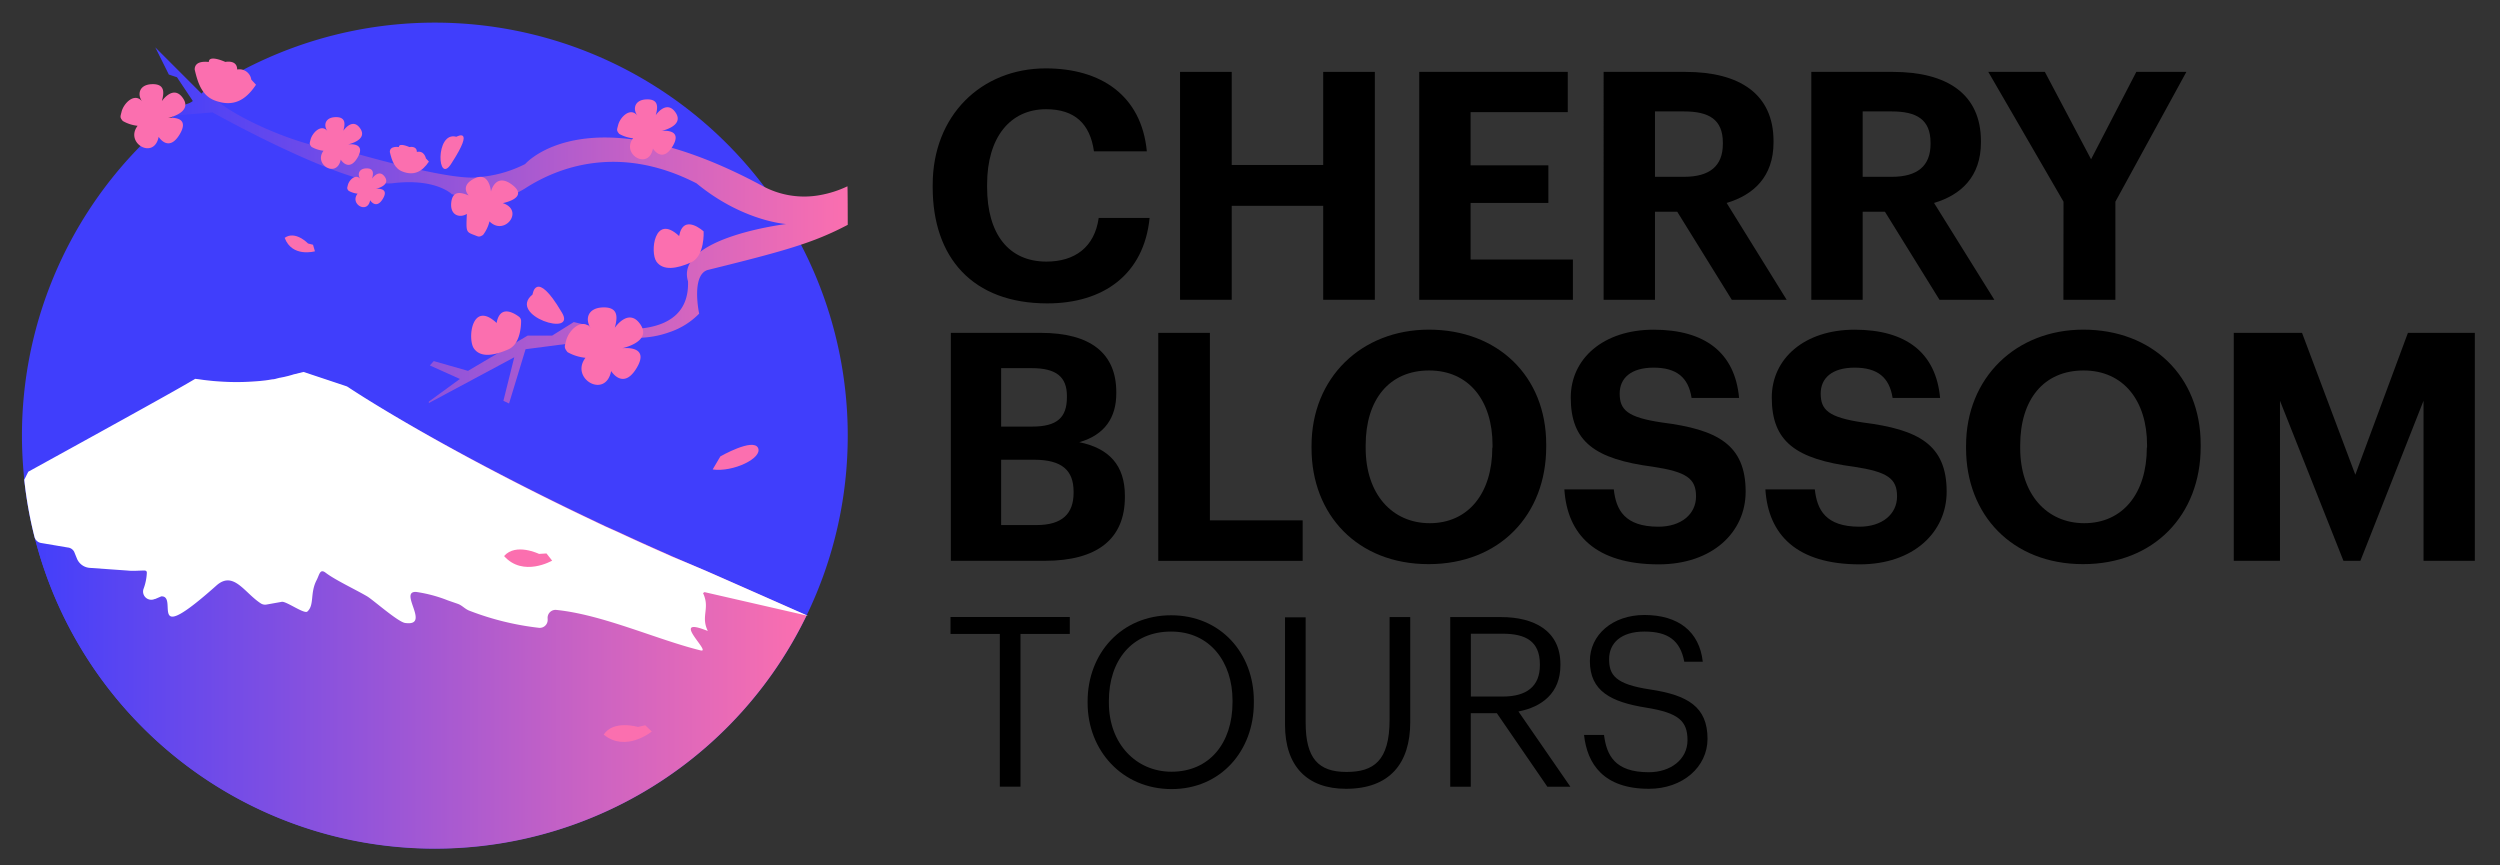 <?xml version="1.0" encoding="utf-8"?>
<svg xmlns="http://www.w3.org/2000/svg" xmlns:xlink="http://www.w3.org/1999/xlink" id="Layer_2" data-name="Layer 2" viewBox="0 0 442 153">
  <rect x="0" y="0" width="442" height="153" fill="#333333" stroke="none"/>
  <defs>
    <style>.cls-1{fill:url(#linear-gradient);}.cls-2{fill:url(#linear-gradient-2);}.cls-3{fill:#fff;}.cls-4{fill:url(#linear-gradient-3);}.cls-5{fill:#fb6faf;}</style>
    <linearGradient id="linear-gradient" x1="3.88" y1="77" x2="-142.12" y2="77" gradientUnits="userSpaceOnUse">
      <stop offset="0" stop-color="#403efc"/>
      <stop offset="0.11" stop-color="#5644f3"/>
      <stop offset="0.73" stop-color="#cc63c2"/>
      <stop offset="1" stop-color="#fb6faf"/>
    </linearGradient>
    <linearGradient id="linear-gradient-2" x1="4.26" y1="107.85" x2="142.61" y2="107.85" xlink:href="#linear-gradient"/>
    <linearGradient id="linear-gradient-3" x1="26.03" y1="39.85" x2="149.88" y2="39.85" xlink:href="#linear-gradient"/>
  </defs>
  <title>Cherry-Blossom-Tours</title>
  <path class="cls-1" d="M149.88,77a72.82,72.82,0,0,1-7.27,31.8.05.05,0,0,0,0,0,73,73,0,0,1-136.26-13A72,72,0,0,1,4.26,84.51l-.06-.65C4,81.6,3.88,79.32,3.88,77a73,73,0,0,1,146,0Z"/>
  <path class="cls-2" d="M142.61,108.8A73,73,0,0,1,4.26,84.51q8.4-4.65,17.65-10.07c3.72-2.18,7.55-4.43,11.48-6.8l.21-.13a1.87,1.87,0,0,0,.28-.16l.61-.37h0l.53.06a45.28,45.28,0,0,0,11.9.22l.66-.1.56-.09.1,0,.25,0,.06,0,.88-.23h.06l2.39-.59,0,0,1.76-.43h0l7.67,2.56S73.74,76.64,97.08,88.2c3.28,1.63,6.63,3.23,10,4.83l2.24,1q2.82,1.32,5.79,2.65l3.68,1.64,3.12,1.37,2.35,1Z"/>
  <path class="cls-3" d="M124.57,104.69a1.06,1.06,0,0,0-.27.18,4.57,4.57,0,0,1,.27.68c.74,2.25-.61,3.6.57,6l-.57-.21c-6.06-2.27,1.36,4.16-.71,3.65-7.66-1.88-17.31-6.34-25.54-7.16a1.4,1.4,0,0,0-1.5,1.49,3.4,3.4,0,0,1,0,.45A1.4,1.4,0,0,1,95.31,111,49.35,49.35,0,0,1,83.06,108c-.85-.3-1.3-.94-2.09-1.23l-1.79-.62a24.75,24.75,0,0,0-5.63-1.5c-3.14-.1,2.71,6.15-1.93,5.49-1.26-.18-5.66-4.08-6.7-4.7-2.08-1.22-5.68-2.9-7.36-4.19-1-.75-1.07.33-1.59,1.33-1.19,2.3-.35,4.39-1.63,5.54-.55.49-3.72-1.84-4.51-1.72l-2.69.48a1.4,1.4,0,0,1-1-.18c-2.94-1.88-4.84-5.89-7.9-3.16-12.59,11.21-6.56,1.72-9.73,1.9l-1.07.46-.08,0h0a1.45,1.45,0,0,1-2-1.74,9.27,9.27,0,0,0,.6-2.86.56.56,0,0,0-.06-.29.49.49,0,0,0-.4-.14c-1,0-1.95.12-3,0l-3.39-.24-3.23-.23a2.65,2.65,0,0,1-2.29-1.67l-.47-1.16A1.43,1.43,0,0,0,12,96.8L7.27,96A1.43,1.43,0,0,1,6.1,94.93,72.92,72.92,0,0,1,4.29,84.82L5,83.4C17.09,76.74,29.32,70,33.39,67.64l.21-.13a1.87,1.87,0,0,0,.28-.16c.27-.15.48-.27.63-.37h0l.53.06a45.28,45.28,0,0,0,11.9.22l.66-.1.56-.09.1,0,.34-.06.88-.23h.06a18,18,0,0,0,2.38-.59l0,0,1.75-.43h0l7.5,2.5a1.5,1.5,0,0,1,.34.16c1.49,1,13.69,9,35.53,19.84,3.28,1.63,6.62,3.23,10,4.83l2.24,1c1.93.9,3.85,1.78,5.8,2.65l3.68,1.64L122,99.73l2.35,1c.08,0,16,7.05,18.3,8.06l.26.1-.28-.06Z"/>
  <path class="cls-4" d="M149.82,32.94c.06-.33.06,6.81.06,6.81-6.08,3.2-11.08,4.6-24.83,8-2.88,1-1.44,7.7-1.44,7.7a13.17,13.17,0,0,1-5.28,3.29,16.7,16.7,0,0,1-4.21.92s0,0,0,0a20.76,20.76,0,0,1-4.36-.07h0c-.67-.07-1.35-.19-2.07-.33s-1.18-.28-1.79-.44c-2.89-1-3.37.47-3.37.47l-1.92,1.45-7.69,1L90,71.34l-1-.48,1.92-7.69-15.1,8.09V71l5.49-4L76,64.61l.69-.77,6.05,1.73,6.63-3.92,0,0,.71-.42,3.2-1.89h4.33l3.84-2.4a41.45,41.45,0,0,0,7.79,1.23,22.9,22.9,0,0,0,5.1-.23c4.08-.68,7.49-2.84,7.3-8.21C119.29,42,139,39.61,139,39.61s-7.69-.47-15.86-7.2c-13.78-7.06-24.57-2.78-30.23.85a13,13,0,0,1-1.31.74,13.78,13.78,0,0,1-9.76.87l-1.48-.41-.48-.13S77,31.44,69.3,32.41a7.24,7.24,0,0,1-1.16,0,22.89,22.89,0,0,1-5.57-1.11c-10.09-3.08-25-11.43-25-11.43l-6.65.55L26,20.87l6.74-2.38,1.44-.5-2.89-4.33-1.44-.48-2.4-4.81,8.17,8.17.31-.31,1.14-1.12L37.57,17s.35.36,1,.94c2.76,2.49,14,8.2,23.11,8.86.14,0,17.26,5.1,22.64,4.56l.86-.1A21.73,21.73,0,0,0,92.85,29s11-12.78,41.91,3.85a15.45,15.45,0,0,0,10.13,1.66A19,19,0,0,0,149.82,32.94Z"/>
  <path class="cls-5" d="M88.89,35.91s4.71-.88,1.71-3.2-3.8,1.15-3.8,1.15-.26-3.62-2.93-2.3-1,3-1,3c-1.27-.52-2.85-1-3.09,1.26s1.5,2.78,2.76,2c-.14,3.14-.16,3.18,1.27,3.72.8.3.87.45,1.59,0a6.38,6.38,0,0,0,1.14-2.4C89.19,41.83,92.78,37.2,88.89,35.91Z"/>
  <path class="cls-5" d="M108.05,65.6s2.13,3.49,4.54-.59S110,61.57,110,61.57s5.31-1.11,3.23-4.2-4.54.59-4.54.59c.45-1.65.8-3.69-2.07-3.61s-3.22,2.29-2.1,3.74c-1.61-2.07-4,.31-4.44,2.17-.25,1-.42,1.15.26,2a8.12,8.12,0,0,0,3.17,1C100.72,66.93,107.07,70.62,108.05,65.6Z"/>
  <path class="cls-5" d="M115.44,26.27s1.65,2.7,3.51-.46-2-2.66-2-2.66,4.11-.86,2.5-3.24-3.51.45-3.51.45c.35-1.28.61-2.85-1.6-2.79s-2.5,1.77-1.63,2.89c-1.24-1.6-3.09.24-3.43,1.68-.2.8-.33.89.2,1.53a6.32,6.32,0,0,0,2.45.78C109.77,27.3,114.69,30.16,115.44,26.27Z"/>
  <path class="cls-5" d="M60.24,28.22s1.43,2.33,3-.4-1.7-2.29-1.7-2.29,3.54-.74,2.16-2.8-3,.39-3,.39c.3-1.1.53-2.46-1.38-2.41s-2.15,1.53-1.41,2.49c-1.07-1.37-2.66.22-3,1.46-.16.69-.28.76.17,1.31a5.44,5.44,0,0,0,2.12.68C55.36,29.1,59.59,31.57,60.24,28.22Z"/>
  <path class="cls-5" d="M65.44,35.4s1.07,1.75,2.27-.29-1.27-1.72-1.27-1.72,2.65-.56,1.61-2.1-2.27.29-2.27.29c.23-.83.4-1.84-1-1.81s-1.62,1.15-1.06,1.88c-.8-1-2,.15-2.22,1.08-.12.52-.21.58.13,1a4.13,4.13,0,0,0,1.59.51C61.77,36.07,65,37.92,65.44,35.4Z"/>
  <path class="cls-5" d="M28.05,24.19s1.76,2.89,3.75-.49-2.1-2.84-2.1-2.84,4.39-.92,2.67-3.47-3.75.49-3.75.49c.37-1.37.65-3.06-1.72-3s-2.66,1.9-1.74,3.09c-1.32-1.71-3.3.26-3.67,1.8-.2.85-.35.95.22,1.62a6.57,6.57,0,0,0,2.62.85C22,25.29,27.24,28.34,28.05,24.19Z"/>
  <path class="cls-5" d="M91.76,56a.94.94,0,0,1,.37.77c0,1.15-.25,4.15-2.26,5-2.5,1.1-4.88,1.51-6.07-.14s-.4-8.65,4-4.53C88.4,53.83,90.83,55.31,91.76,56Z"/>
  <path class="cls-5" d="M124.4,40.91s.25,4.4-2.25,5.5-4.89,1.5-6.08-.14-.39-8.65,4-4.54C120.83,37.62,124.4,40.91,124.4,40.91Z"/>
  <path class="cls-5" d="M34.42,12.29c.56,2.4,1.28,4.64,3.59,5.49,3.18,1.18,5.4,0,7.25-2.8l-.83-.9a2.13,2.13,0,0,0-2.5-1.79c0-1.79-2.09-1.34-2.09-1.34s-2.92-1.34-2.92,0C36.92,11,34.42,10.5,34.42,12.29Z"/>
  <path class="cls-5" d="M68.92,26.86c.36,1.53.82,2.95,2.29,3.49,2,.75,3.44,0,4.62-1.78L75.3,28s-.27-1.43-1.6-1.14c0-1.14-1.32-.86-1.32-.86s-1.86-.85-1.86,0C70.52,26,68.92,25.72,68.92,26.86Z"/>
  <path class="cls-5" d="M126,83l1.36-2.31s5.8-3.31,6.66-1.5S129.57,83.52,126,83Z"/>
  <path class="cls-5" d="M115.24,129.33l-1.16-1.1-1.29.29s-4.37-1.28-6.05,1.36C110.64,133.09,115.24,129.33,115.24,129.33Z"/>
  <path class="cls-5" d="M97.62,99.12l-1-1.27-1.32.08s-4.11-2-6.18.38C92.49,102.1,97.62,99.12,97.62,99.12Z"/>
  <path class="cls-5" d="M55.68,44.43l-.34-1.16-.88-.22s-2.24-2.35-4.13-1C51.64,45.58,55.68,44.43,55.68,44.43Z"/>
  <path class="cls-5" d="M94.16,52.06s.56-4.61,5.11,3.08C102.28,59.8,89.57,55.79,94.16,52.06Z"/>
  <path class="cls-5" d="M80.69,24.18s3.4-1.89-.86,4.68C77.3,33,76.88,23.12,80.69,24.18Z"/>
  <path d="M164.9,33.12v-.45c0-12.23,8.56-20.58,20-20.58,9.69,0,16.91,4.74,17.86,14.66h-9.35c-.68-4.85-3.39-7.44-8.46-7.44-6.37,0-10.43,5-10.43,13.3v.45c0,8.35,3.84,13.19,10.49,13.19,5,0,8.51-2.53,9.24-7.72h9c-1,10-8.17,15.11-18.09,15.11C171.94,53.64,164.9,45.52,164.9,33.12Z"/>
  <path d="M208.63,12.71h9.14V29.17h16.17V12.71h9.13V53h-9.13V36.39H217.77V53h-9.14Z"/>
  <path d="M250.92,12.71h26.26v7.11H260v9.41h13.75v6.65H260v10h18.09V53H250.92Z"/>
  <path d="M283.52,12.71H298c9.53,0,15.56,3.89,15.56,12.24v.22c0,6.09-3.55,9.3-8.29,10.71L315.88,53h-9.7l-9.64-15.56H292.6V53h-9.08Zm14.21,18.55c4.56,0,6.87-1.92,6.87-5.81v-.22c0-4.12-2.47-5.53-6.87-5.53H292.6V31.26Z"/>
  <path d="M320.24,12.71h14.43c9.53,0,15.56,3.89,15.56,12.24v.22c0,6.09-3.55,9.3-8.29,10.71L352.6,53h-9.7l-9.64-15.56h-3.94V53h-9.08Zm14.21,18.55c4.56,0,6.87-1.92,6.87-5.81v-.22c0-4.12-2.48-5.53-6.87-5.53h-5.13V31.26Z"/>
  <path d="M364.83,35.66l-13.3-22.95h10l8.17,15.45,8-15.45h8.85L374,35.66V53h-9.19Z"/>
  <path d="M168.11,58.85H184c8.79,0,13.36,3.6,13.36,10.48v.23c0,4.22-2,7.32-6.54,8.62,5.24,1.07,8.06,4.06,8.06,9.47v.22c0,7.39-4.85,11.28-14.15,11.28H168.11Zm14.37,16.57c4.4,0,6.15-1.58,6.15-5.19V70c0-3.39-1.92-4.91-6.21-4.91H177V75.42Zm.79,17.41c4.51,0,6.54-2,6.54-5.69v-.22c0-3.72-2-5.64-7-5.64H177V92.83Z"/>
  <path d="M204.78,58.85h9.13V92h16.4v7.16H204.78Z"/>
  <path d="M231.88,79.25V78.8c0-12,8.8-20.52,20.75-20.52,12.12,0,20.74,8.18,20.74,20.29V79c0,12-8.23,20.74-20.8,20.74S231.88,91,231.88,79.25Zm32-.11v-.45c0-7.84-4.17-13.19-11.21-13.19s-11.22,5.13-11.22,13.24v.45c0,8.23,4.73,13.31,11.33,13.31C259.56,92.5,263.84,87.25,263.84,79.14Z"/>
  <path d="M276.58,86.52h8.74c.39,3.61,1.91,6.6,7.89,6.6,4,0,6.65-2.2,6.65-5.36s-1.69-4.34-7.61-5.24c-10.31-1.35-14.54-4.45-14.54-12.23,0-6.88,5.75-12,14.65-12,9.08,0,14.38,4.06,15.11,12.06h-8.4c-.56-3.66-2.7-5.35-6.71-5.35s-6,1.86-6,4.57c0,2.87,1.3,4.22,7.5,5.13,9.75,1.24,14.77,3.88,14.77,12.23,0,7.16-5.87,12.85-15.39,12.85C282.16,99.77,277.09,94.58,276.58,86.52Z"/>
  <path d="M312.12,86.52h8.74c.39,3.61,1.91,6.6,7.89,6.6,4,0,6.65-2.2,6.65-5.36s-1.69-4.34-7.61-5.24c-10.31-1.35-14.54-4.45-14.54-12.23,0-6.88,5.75-12,14.65-12,9.08,0,14.38,4.06,15.11,12.06h-8.4c-.56-3.66-2.7-5.35-6.71-5.35s-6,1.86-6,4.57c0,2.87,1.3,4.22,7.5,5.13,9.75,1.24,14.77,3.88,14.77,12.23,0,7.16-5.86,12.85-15.39,12.85C317.7,99.77,312.63,94.58,312.12,86.52Z"/>
  <path d="M347.6,79.25V78.8c0-12,8.79-20.52,20.74-20.52,12.12,0,20.74,8.18,20.74,20.29V79c0,12-8.22,20.74-20.79,20.74S347.6,91,347.6,79.25Zm32-.11v-.45c0-7.84-4.17-13.19-11.22-13.19s-11.21,5.13-11.21,13.24v.45c0,8.23,4.73,13.31,11.33,13.31C375.28,92.5,379.56,87.25,379.56,79.14Z"/>
  <path d="M394.93,58.85H407l9.42,25.08,9.3-25.08h11.83v40.3h-9.07V70.85l-11.16,28.3h-3L403.1,70.85v28.3h-8.17Z"/>
  <path d="M176.77,112.08h-8.72v-3h21.09v3h-8.72v27h-3.65Z"/>
  <path d="M192.29,124.28V124c0-8.51,6-15.22,14.76-15.22s14.63,6.71,14.63,15.13v.34c0,8.47-5.83,15.26-14.55,15.26S192.29,132.67,192.29,124.28Zm25.62-.12v-.34c0-6.71-3.94-12.16-10.86-12.16s-11,5.12-11,12.25v.33c0,7.26,4.83,12.2,11.07,12.2C213.8,136.44,217.91,131.41,217.91,124.16Z"/>
  <path d="M227.19,128.14v-19h3.65v18.62c0,6.29,2.22,8.72,7.21,8.72,4.78,0,7.63-1.92,7.63-9.26V109.1h3.65v18.58c0,7.3-3.65,11.78-11.36,11.78C231.09,139.46,227.19,135.44,227.19,128.14Z"/>
  <path d="M256.4,109.1h9c5.74,0,10.48,2.35,10.48,8.35v.17c0,4.94-3.31,7.38-7.42,8.17l9.18,13.3h-4.07l-8.93-13h-4.61v13H256.4Zm9.27,14.05c4.28,0,6.58-1.84,6.58-5.53v-.17c0-4.07-2.51-5.41-6.58-5.41h-5.62v11.11Z"/>
  <path d="M280.06,129.94h3.53c.46,3.57,1.88,6.59,7.92,6.59,3.86,0,6.84-2.27,6.84-5.66s-1.56-4.83-7.26-5.75c-6.29-1-10-2.93-10-8.26,0-4.61,4-8.13,9.64-8.13,6,0,9.73,2.93,10.32,8.26h-3.27c-.71-3.78-2.89-5.33-7.05-5.33s-6.24,2.06-6.24,4.87,1.09,4.44,7.21,5.36c6.67,1,10.19,3.06,10.19,8.73,0,5-4.41,8.84-10.36,8.84C283.5,139.46,280.61,135.06,280.06,129.94Z"/>
</svg>